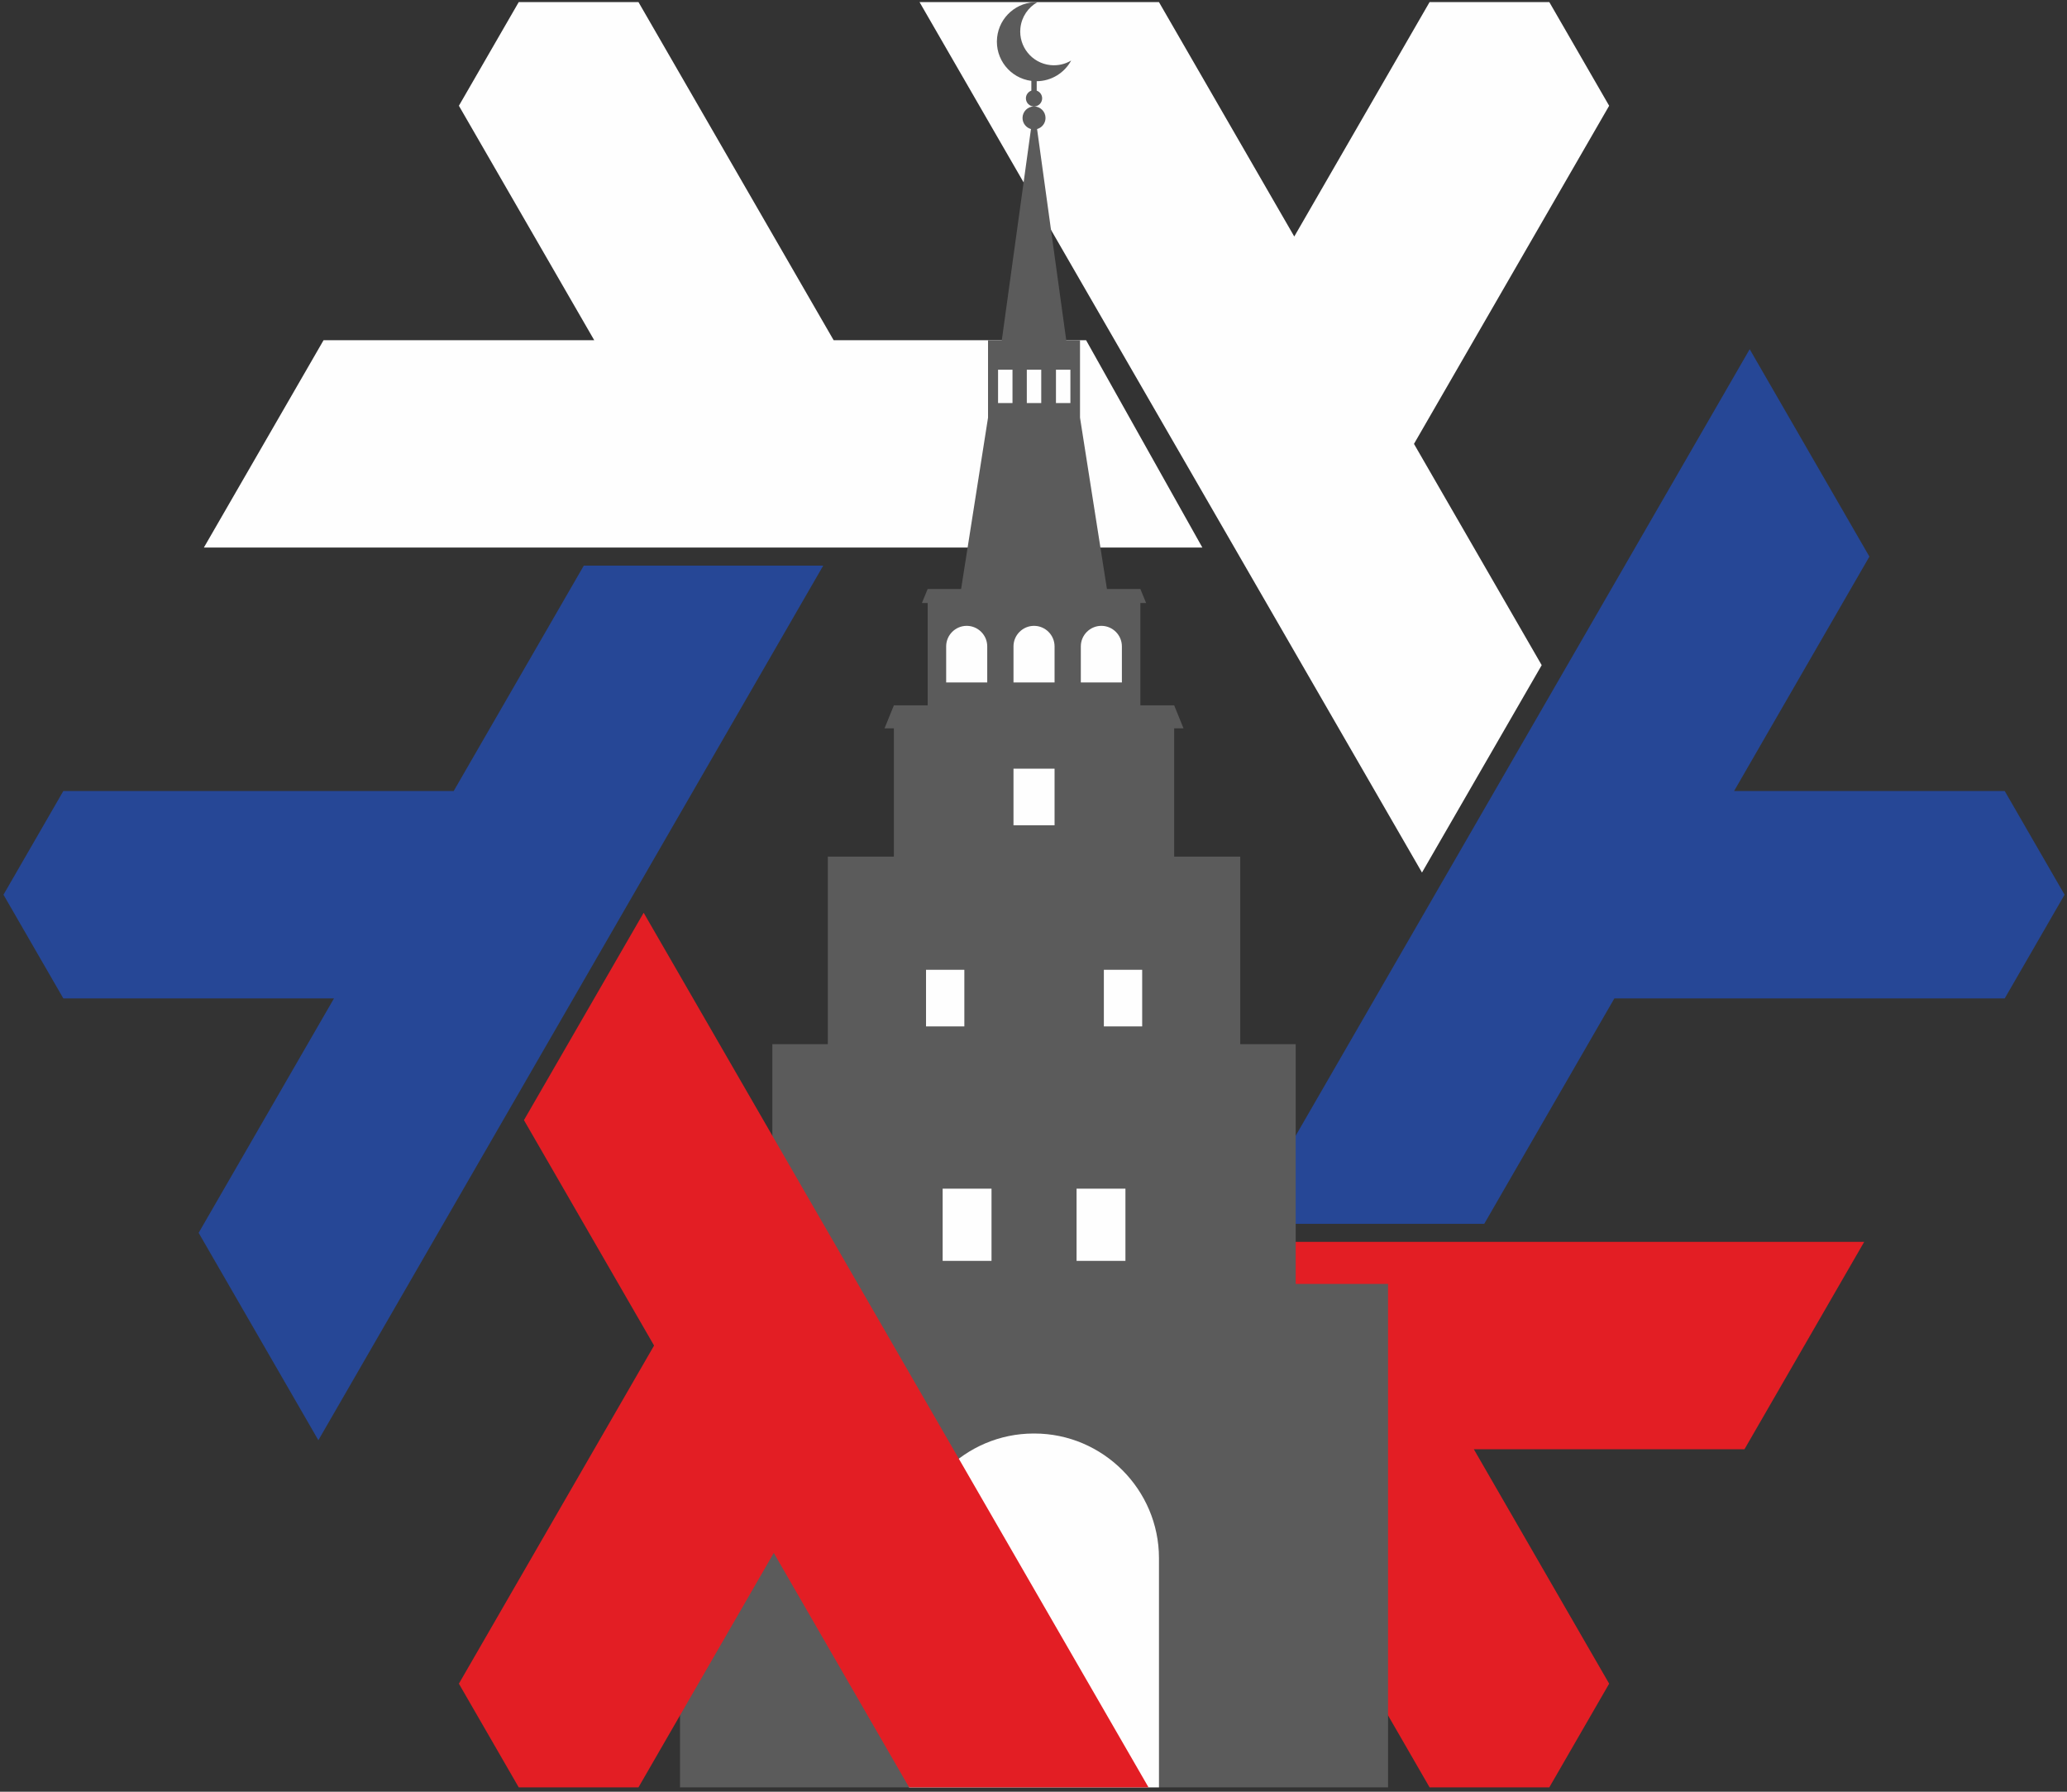 <svg xmlns="http://www.w3.org/2000/svg" viewBox="2353 4900 5790 5018">
  <rect x="2353" y="4900" width="5790" height="5018" fill="#333333" stroke="none"/>
  <defs>
    <style>
      .white {
        fill: #fefefe
      }

      .red {
        fill: #e31e24
      }

      .blue {
        fill: #264796
      }
    </style>
  </defs>
  <g id="volgasprint">
    <!-- Do not change the order: It affects the overlapping! -->
    <path id="northeast" class="white" d="m6671.55 6762.87-357.77-619.7 546.73-946.96-167.66-290.41h-335.34l-379.06 656.57-379.07-656.57h-670.66l1407.5 2437.88z" />
    <path id="northwest" class="white" d="M5395.29 5852.77h-707.14l-546.72-946.97h-335.34l-167.66 290.4 379.07 656.57h-758.14l-335.33 580.81h2797.01z" />
    <path id="southeast" class="red" d="m6860.51 9615.39-379.07-656.57 758.14.01 335.33-580.81H4746.48l335.33 580.81h728.98l546.73 946.97h335.33z" />
    <path id="west" class="blue" d="M4659 6484.08h-670.66l-364.49 631.32H2530.38l-167.65 290.4 167.65 290.4h758.15l-379.07 656.57 335.32 580.81z" />
    <path id="east" class="blue" d="M6875.09 7696.2h1093.47l167.65-290.4-167.65-290.4h-758.15l379.07-656.57-335.32-580.81-1414.22 2449.5h670.66z" />
    <path id="tower" d="m5240.93 5261.4-81.71 591.38h-38.58v217.01h-.01l-75.42 479.8h-93.65l-16.13 39.17h16.13v286.59H4856.9v.02l-26.14 64.39h26.14v359.29h-185.08v525.28h-155.33v671.56h-258.68V9905.8h1983.32V8495.89h-258.68v-671.56h-155.33v-525.28h-185.08v-359.29h26.14l-26.14-64.39v-.02H5547.38v-286.59h16.13l-16.13-39.17h-93.65l-75.42-479.8h-.01v-217.01h-38.58l-81.71-591.38c13.65-3.74 23.67-16.24 23.67-31.06 0-17.8-14.42-32.22-32.21-32.22-12.56 0-22.75-10.18-22.75-22.75 0-9.94 6.37-18.38 15.24-21.49v-27.38c-59.45-7.67-102.21-61.44-95.9-121.39 6.08-57.95 55.85-100.74 113.14-99.11-25.87 14.46-44.53 40.85-47.87 72.55-5.45 51.85 32.16 98.3 84 103.75 21.09 2.21 41.28-2.69 58.18-12.78-18.86 34.71-55.53 57.66-96.53 57.9v26.46c8.87 3.11 15.24 11.55 15.24 21.49 0 12.57-10.19 22.75-22.75 22.75-17.79 0-32.21 14.42-32.21 32.22 0 14.82 10.02 27.32 23.67 31.06z" style="fill:#5b5b5b" />
    <path id="windows" class="white" d="M5060.89 6652.77h-.02c-31.64 0-57.51 25.87-57.51 57.51v101.05h115.04v-101.05c0-31.64-25.87-57.51-57.51-57.51zm538.58 3253.03h-700v-641.91c0-192.01 157.09-349.1 349.11-349.1h1.78c192.02 0 349.11 157.09 349.11 349.1v641.91zm-329.78-3970.44h-40.44v93.49h40.44v-93.49zm81.67 0h-40.45v93.49h40.45v-93.49zm-162.19 0h-40.45v93.49h40.45v-93.49zm-58.78 2293.71h-136.88v202.23h136.88v-202.23zm176.6-1176.25h-115.04v158.56h115.04v-158.56zm-252.71 563.22h-107.34v158.57h107.34v-158.57zm498.13 0h-107.33v158.57h107.33v-158.57zm-46.9 613.03h-136.89v202.23h136.89v-202.23zm-256.03-1576.3h-.02c-31.64 0-57.51 25.87-57.51 57.51v101.05h115.04v-101.05c0-31.64-25.87-57.51-57.51-57.51zm188.59 0h-.02c-31.64 0-57.51 25.87-57.51 57.51v101.05h115.04v-101.05c0-31.64-25.87-57.51-57.51-57.51z" />
    <path id="southwest" class="red" d="m4520.49 9249.23 379.07 656.57h670.66L4156 7456.31l-335.32 580.8 364.48 631.32-546.73 946.97 167.66 290.4h335.34z" />
  </g>
</svg>
